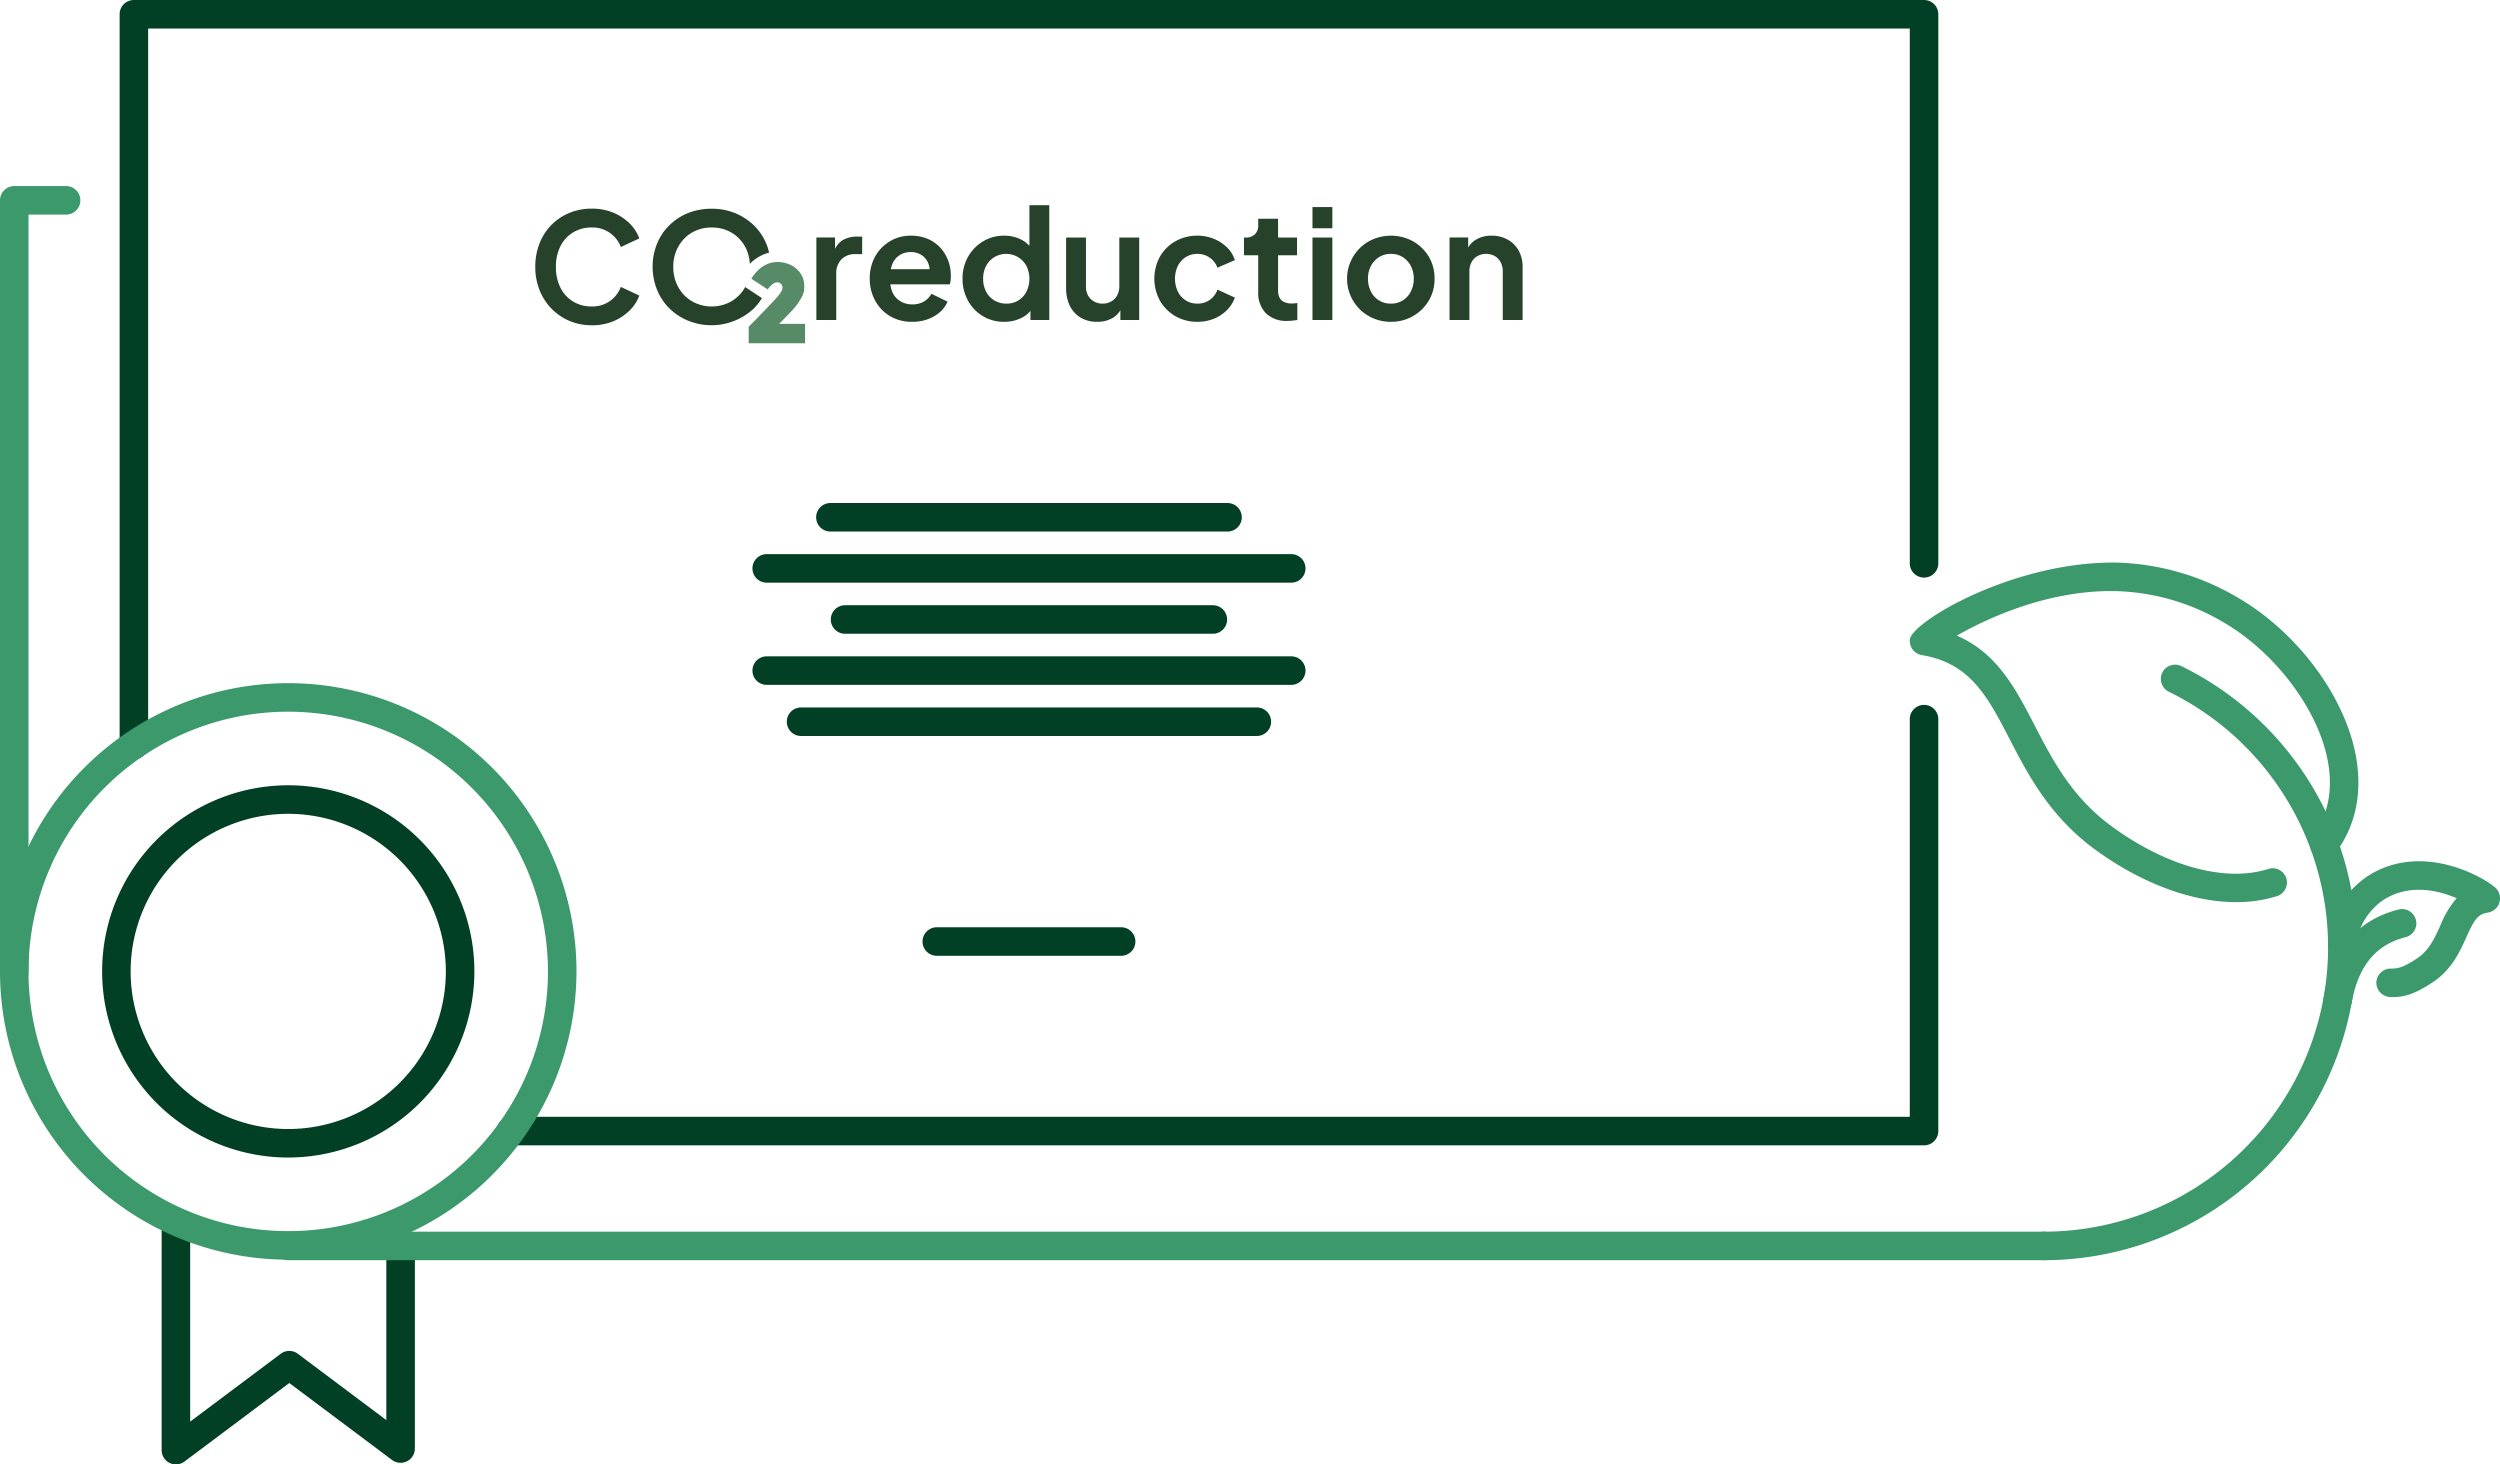 <svg id="Raggruppa_115" data-name="Raggruppa 115" xmlns="http://www.w3.org/2000/svg" xmlns:xlink="http://www.w3.org/1999/xlink" width="460.555" height="269.775" viewBox="0 0 460.555 269.775">
  <defs>
    <clipPath id="clip-path">
      <rect id="Rettangolo_124" data-name="Rettangolo 124" width="460.555" height="269.775" fill="none"/>
    </clipPath>
  </defs>
  <g id="Raggruppa_114" data-name="Raggruppa 114" clip-path="url(#clip-path)">
    <path id="Tracciato_363" data-name="Tracciato 363" d="M15.66,144.307a2.629,2.629,0,0,1-2.628-2.628V100.268a2.628,2.628,0,1,1,5.256,0v36.158l16.683-12.5a2.629,2.629,0,0,1,3.151,0l16.3,12.216V103.449a2.629,2.629,0,0,1,5.258,0v37.945a2.631,2.631,0,0,1-4.2,2.1L36.547,129.313,17.234,143.784a2.637,2.637,0,0,1-1.574.523" transform="translate(16.746 125.468)" fill="#024025"/>
    <path id="Tracciato_364" data-name="Tracciato 364" d="M348.1,104.556H24.719a2.628,2.628,0,1,1,0-5.256H348.1a2.628,2.628,0,1,1,0,5.256" transform="translate(28.385 127.602)" fill="#3b996c"/>
    <path id="Tracciato_365" data-name="Tracciato 365" d="M2.628,162.3A2.628,2.628,0,0,1,0,159.676V17.631A2.627,2.627,0,0,1,2.628,15h9.5a2.627,2.627,0,1,1,0,5.253H5.256v139.42A2.628,2.628,0,0,1,2.628,162.3" transform="translate(0 19.279)" fill="#3b996c"/>
    <path id="Tracciato_366" data-name="Tracciato 366" d="M303.007,137.974H42.662a2.628,2.628,0,0,1,0-5.256H300.379V59.457a2.628,2.628,0,1,1,5.256,0v75.89a2.628,2.628,0,0,1-2.628,2.628" transform="translate(51.444 73.026)" fill="#024025"/>
    <path id="Tracciato_367" data-name="Tracciato 367" d="M12.272,139.879a2.628,2.628,0,0,1-2.628-2.628V2.628A2.627,2.627,0,0,1,12.272,0H342.058a2.629,2.629,0,0,1,2.63,2.628V103.776a2.629,2.629,0,0,1-5.258,0V5.253H14.9v132a2.628,2.628,0,0,1-2.628,2.628" transform="translate(12.393)" fill="#024025"/>
    <path id="Tracciato_368" data-name="Tracciato 368" d="M141.505,45.808H68.449a2.627,2.627,0,1,1,0-5.253h73.056a2.627,2.627,0,1,1,0,5.253" transform="translate(84.581 52.114)" fill="#024025"/>
    <path id="Tracciato_369" data-name="Tracciato 369" d="M159.92,49.931H63.292a2.628,2.628,0,1,1,0-5.256H159.92a2.628,2.628,0,0,1,0,5.256" transform="translate(77.954 57.408)" fill="#024025"/>
    <path id="Tracciato_370" data-name="Tracciato 370" d="M137.364,54.051H69.611a2.628,2.628,0,1,1,0-5.256h67.753a2.628,2.628,0,1,1,0,5.256" transform="translate(86.071 62.702)" fill="#024025"/>
    <path id="Tracciato_371" data-name="Tracciato 371" d="M110.964,80.014H77.006a2.628,2.628,0,1,1,0-5.256h33.958a2.628,2.628,0,1,1,0,5.256" transform="translate(95.574 96.065)" fill="#024025"/>
    <path id="Tracciato_372" data-name="Tracciato 372" d="M159.92,58.171H63.292a2.628,2.628,0,0,1,0-5.256H159.92a2.628,2.628,0,0,1,0,5.256" transform="translate(77.954 67.996)" fill="#024025"/>
    <path id="Tracciato_373" data-name="Tracciato 373" d="M150.027,62.292H66.062a2.628,2.628,0,0,1,0-5.256h83.965a2.628,2.628,0,1,1,0,5.256" transform="translate(81.513 73.292)" fill="#024025"/>
    <path id="Tracciato_374" data-name="Tracciato 374" d="M166.24,163.3a2.628,2.628,0,0,1,0-5.256A52.41,52.41,0,0,0,189.3,58.573a2.627,2.627,0,1,1,2.317-4.716A57.665,57.665,0,0,1,166.24,163.3" transform="translate(210.243 68.858)" fill="#3b996c"/>
    <path id="Tracciato_375" data-name="Tracciato 375" d="M214.1,107.912c-8,0-17.142-3.309-25.725-9.492-8.562-6.172-12.547-13.856-16.061-20.636-4.026-7.764-7.2-13.9-16.132-15.383a2.669,2.669,0,0,1-2.205-2.845c.29-3.274,19.023-14.382,37.885-14.2a46.216,46.216,0,0,1,22.48,6.423c10.765,6.229,19.489,17.752,21.705,28.672,1.419,6.978.16,13.331-3.638,18.374a2.628,2.628,0,0,1-4.2-3.16c2.906-3.862,3.814-8.628,2.689-14.167-1.908-9.387-9.8-19.736-19.19-25.169A40.976,40.976,0,0,0,191.8,50.613c-12.174-.233-23.373,4.89-29.164,8.205,7.424,3.194,10.8,9.716,14.345,16.546,3.4,6.565,6.921,13.354,14.471,18.792,10.084,7.271,20.773,10.125,28.576,7.639a2.628,2.628,0,0,1,1.593,5.009,24.808,24.808,0,0,1-7.52,1.108" transform="translate(197.854 58.282)" fill="#3b996c"/>
    <path id="Tracciato_376" data-name="Tracciato 376" d="M199.364,94.461h-.073a2.7,2.7,0,0,1-2.708-2.632,2.655,2.655,0,0,1,2.7-2.623c1.179,0,2.073-.071,4.783-1.86,2.235-1.476,3.236-3.7,4.3-6.048a17.7,17.7,0,0,1,3.016-5.057c-3.2-1.369-8.1-2.584-12.659-.171-3.288,1.741-5.765,5.607-5.765,8.989a2.628,2.628,0,1,1-5.256,0c0-5.354,3.521-10.961,8.56-13.635,9.133-4.837,19.146.4,21.934,2.623a2.69,2.69,0,0,1,1.085,2.918,2.64,2.64,0,0,1-2.152,1.924c-1.887.288-2.555,1.414-3.974,4.568-1.2,2.655-2.685,5.959-6.19,8.276-3.8,2.5-5.628,2.728-7.593,2.728" transform="translate(241.188 89.228)" fill="#3b996c"/>
    <path id="Tracciato_377" data-name="Tracciato 377" d="M189.96,92.559a2.478,2.478,0,0,1-.482-.046,2.628,2.628,0,0,1-2.107-3.06c1.622-8.784,6.261-14.194,13.785-16.082a2.627,2.627,0,1,1,1.282,5.1c-5.429,1.364-8.667,5.269-9.9,11.941a2.631,2.631,0,0,1-2.58,2.15" transform="translate(240.717 94.181)" fill="#3b996c"/>
    <path id="Tracciato_378" data-name="Tracciato 378" d="M65.818,34.438v-15.2h3.437v3.38l-.281-.5a3.987,3.987,0,0,1,1.663-2.374,5.261,5.261,0,0,1,2.724-.672h.893v3.24H72.94a3.369,3.369,0,0,0-2.514.964,3.678,3.678,0,0,0-.948,2.7v8.464Z" transform="translate(84.577 24.51)" fill="#26422b"/>
    <path id="Tracciato_379" data-name="Tracciato 379" d="M77.942,34.867a7.794,7.794,0,0,1-4.106-1.06A7.4,7.4,0,0,1,71.1,30.93a8.358,8.358,0,0,1-.978-4.022,8.2,8.2,0,0,1,.992-4.065,7.484,7.484,0,0,1,2.71-2.806A7.294,7.294,0,0,1,77.663,19a7.856,7.856,0,0,1,3.142.587,6.748,6.748,0,0,1,2.306,1.618,7.265,7.265,0,0,1,1.451,2.36,8.022,8.022,0,0,1,.5,2.865c0,.26-.016.53-.043.809a3.049,3.049,0,0,1-.153.727H73.136V25.174H82.8L81.07,26.488a4.145,4.145,0,0,0-.126-2.29,3.268,3.268,0,0,0-1.229-1.593,3.533,3.533,0,0,0-2.052-.585,3.7,3.7,0,0,0-2.041.571,3.544,3.544,0,0,0-1.355,1.675,5.828,5.828,0,0,0-.347,2.669,4.924,4.924,0,0,0,.377,2.472,3.67,3.67,0,0,0,1.453,1.661,4.185,4.185,0,0,0,2.219.587,4.033,4.033,0,0,0,2.136-.532A3.815,3.815,0,0,0,81.49,29.7l2.961,1.453a5.175,5.175,0,0,1-1.4,1.926A6.977,6.977,0,0,1,80.8,34.394a8.317,8.317,0,0,1-2.863.473" transform="translate(90.105 24.418)" fill="#26422b"/>
    <path id="Tracciato_380" data-name="Tracciato 380" d="M85.284,38.024a7.424,7.424,0,0,1-6.677-3.91A8.144,8.144,0,0,1,77.6,30.093a8.04,8.04,0,0,1,1.005-4.022,7.692,7.692,0,0,1,2.751-2.849,7.346,7.346,0,0,1,3.9-1.063,6.738,6.738,0,0,1,3.087.686,5.354,5.354,0,0,1,2.139,1.913l-.56.754V16.545h3.658V37.69H90.115V34.759l.393.724a5.066,5.066,0,0,1-2.18,1.885,7.049,7.049,0,0,1-3.044.656m.391-3.35a4.02,4.02,0,0,0,3.7-2.207,5.424,5.424,0,0,0,0-4.735,4.245,4.245,0,0,0-5.909-1.62,4.168,4.168,0,0,0-1.522,1.62,4.931,4.931,0,0,0-.546,2.36,5.019,5.019,0,0,0,.546,2.374,4.047,4.047,0,0,0,1.522,1.62,4.207,4.207,0,0,0,2.207.587" transform="translate(99.719 21.26)" fill="#26422b"/>
    <path id="Tracciato_381" data-name="Tracciato 381" d="M91.677,34.678a5.82,5.82,0,0,1-3.06-.781,5.107,5.107,0,0,1-1.983-2.18,7.33,7.33,0,0,1-.683-3.268v-9.3h3.658v8.994a3.528,3.528,0,0,0,.377,1.661,2.744,2.744,0,0,0,1.09,1.117,3.188,3.188,0,0,0,1.609.407,3.1,3.1,0,0,0,1.59-.407,2.839,2.839,0,0,0,1.09-1.131,3.6,3.6,0,0,0,.391-1.732V19.149h3.661v15.2H95.95V31.356l.308.53a3.934,3.934,0,0,1-1.746,2.093,5.581,5.581,0,0,1-2.836.7" transform="translate(110.448 24.607)" fill="#26422b"/>
    <path id="Tracciato_382" data-name="Tracciato 382" d="M101,34.867a7.941,7.941,0,0,1-4.063-1.047A7.627,7.627,0,0,1,94.1,30.971a8.468,8.468,0,0,1,0-8.114,7.533,7.533,0,0,1,2.836-2.82A8,8,0,0,1,101,19a7.877,7.877,0,0,1,3.016.574,7.487,7.487,0,0,1,2.415,1.563A5.713,5.713,0,0,1,107.9,23.5l-3.213,1.4a3.791,3.791,0,0,0-1.41-1.844,3.862,3.862,0,0,0-2.276-.7,3.923,3.923,0,0,0-2.136.587A4.054,4.054,0,0,0,97.4,24.559a5.581,5.581,0,0,0,0,4.748,4.037,4.037,0,0,0,1.467,1.622,3.943,3.943,0,0,0,2.136.587,3.8,3.8,0,0,0,3.686-2.571L107.9,30.4a6.116,6.116,0,0,1-1.451,2.3,7.118,7.118,0,0,1-2.4,1.593,7.941,7.941,0,0,1-3.044.571" transform="translate(119.589 24.418)" fill="#26422b"/>
    <path id="Tracciato_383" data-name="Tracciato 383" d="M108.306,36.459a5.392,5.392,0,0,1-3.98-1.41,5.388,5.388,0,0,1-1.41-3.98v-6.7H100.29V21.1h.279a2.409,2.409,0,0,0,1.732-.587,2.246,2.246,0,0,0,.615-1.7V17.633h3.661V21.1h3.489v3.268h-3.489v6.508a2.833,2.833,0,0,0,.265,1.286,1.755,1.755,0,0,0,.836.809,3.363,3.363,0,0,0,1.467.281,4.067,4.067,0,0,0,.462-.03c.176-.018.35-.037.516-.057v3.13c-.26.037-.56.073-.893.112a8.563,8.563,0,0,1-.923.055" transform="translate(128.874 22.659)" fill="#26422b"/>
    <path id="Tracciato_384" data-name="Tracciato 384" d="M105.815,16.692h3.658V20.6h-3.658Zm0,5.614h3.658V37.5h-3.658Z" transform="translate(135.973 21.449)" fill="#26422b"/>
    <path id="Tracciato_385" data-name="Tracciato 385" d="M116.672,34.867a8.1,8.1,0,0,1-4.063-1.033,7.923,7.923,0,0,1-.016-13.8,8.5,8.5,0,0,1,8.13,0,7.9,7.9,0,0,1,2.891,2.806,7.73,7.73,0,0,1,1.074,4.092,7.662,7.662,0,0,1-1.09,4.079,7.986,7.986,0,0,1-6.926,3.853m0-3.35a4,4,0,0,0,2.166-.587,4.118,4.118,0,0,0,1.478-1.634,5.041,5.041,0,0,0,.546-2.36,4.931,4.931,0,0,0-.546-2.36,4.287,4.287,0,0,0-1.478-1.62,3.932,3.932,0,0,0-2.166-.6,4.05,4.05,0,0,0-2.207.6,4.272,4.272,0,0,0-1.494,1.62,4.957,4.957,0,0,0-.544,2.36,5.068,5.068,0,0,0,.544,2.36,4,4,0,0,0,3.7,2.221" transform="translate(139.585 24.418)" fill="#26422b"/>
    <path id="Tracciato_386" data-name="Tracciato 386" d="M116.865,34.532v-15.2H120.3v2.989l-.279-.532a4,4,0,0,1,1.746-2.079A5.5,5.5,0,0,1,124.6,19a6.027,6.027,0,0,1,2.975.727,5.2,5.2,0,0,1,2.025,2.027,6.034,6.034,0,0,1,.724,3v9.775H126.67V25.621a3.61,3.61,0,0,0-.391-1.732,2.882,2.882,0,0,0-1.076-1.131,3.36,3.36,0,0,0-3.2,0,2.853,2.853,0,0,0-1.09,1.131,3.61,3.61,0,0,0-.391,1.732v8.912Z" transform="translate(150.173 24.416)" fill="#26422b"/>
    <path id="Tracciato_387" data-name="Tracciato 387" d="M53.549,38.3a10.338,10.338,0,0,1-4.12-.809,10.142,10.142,0,0,1-3.3-2.262,10.363,10.363,0,0,1-2.191-3.409,11.409,11.409,0,0,1-.784-4.273,11.7,11.7,0,0,1,.768-4.287,9.911,9.911,0,0,1,5.489-5.642,10.573,10.573,0,0,1,4.136-.8,10.149,10.149,0,0,1,4.008.754,9.241,9.241,0,0,1,3,2A7.459,7.459,0,0,1,62.319,22.3l-3.407,1.59a5.536,5.536,0,0,0-5.363-3.6,6.454,6.454,0,0,0-3.45.921,6.246,6.246,0,0,0-2.317,2.541,8.271,8.271,0,0,0-.825,3.8,8.35,8.35,0,0,0,.825,3.814A6.226,6.226,0,0,0,50.1,33.917a6.434,6.434,0,0,0,3.45.921,5.536,5.536,0,0,0,5.363-3.6l3.407,1.59a7.44,7.44,0,0,1-1.759,2.724,9.205,9.205,0,0,1-3,2,10.149,10.149,0,0,1-4.008.754" transform="translate(55.457 21.618)" fill="#26422b"/>
    <path id="Tracciato_388" data-name="Tracciato 388" d="M69.752,31.317l3,1.979a9.961,9.961,0,0,1-1.522,1.938,11.417,11.417,0,0,1-12.019,2.246,10.653,10.653,0,0,1-3.46-2.246,10.024,10.024,0,0,1-2.3-3.423,11.412,11.412,0,0,1-.021-8.537,9.9,9.9,0,0,1,2.283-3.4,10.566,10.566,0,0,1,3.462-2.262,11.822,11.822,0,0,1,4.316-.781,11.449,11.449,0,0,1,4.3.8,11.163,11.163,0,0,1,3.46,2.244,10.215,10.215,0,0,1,2.3,3.4,8.315,8.315,0,0,1,.514,1.654,7.465,7.465,0,0,0-3.537,2.054,7.623,7.623,0,0,0-.494-2.322,6.566,6.566,0,0,0-1.483-2.319,6.463,6.463,0,0,0-2.244-1.522,7.217,7.217,0,0,0-2.815-.532,7.107,7.107,0,0,0-2.795.532,6.522,6.522,0,0,0-2.264,1.522,7.118,7.118,0,0,0-1.483,2.319,7.525,7.525,0,0,0-.532,2.891,7.657,7.657,0,0,0,.532,2.891,7.128,7.128,0,0,0,1.483,2.322,6.778,6.778,0,0,0,2.264,1.52,7.116,7.116,0,0,0,2.795.553,7.226,7.226,0,0,0,2.815-.553,6.717,6.717,0,0,0,2.244-1.52,5.774,5.774,0,0,0,1.1-1.5Z" transform="translate(67.613 21.62)" fill="#26422b"/>
    <path id="Tracciato_389" data-name="Tracciato 389" d="M60.855,24.2s1.524-2.87,4.469-3.062,5.658,1.892,5.235,5.1c0,0-.146,1.725-2.477,4.108-1.675,1.718-2.111,2.168-2.111,2.168h4.773v3.576H60.361V33.06s2.934-2.993,3.8-3.917,2.338-2.374,2.4-3.105A.945.945,0,0,0,65.5,24.884c-.772.014-1.636,1.293-1.636,1.293Z" transform="translate(77.564 27.145)" fill="#578a66"/>
    <path id="Tracciato_390" data-name="Tracciato 390" d="M65.518,23.36a5.546,5.546,0,0,1-.452,1.348c-.34.7-.784.306-.784.306l.368-1.428Z" transform="translate(82.603 30.018)" fill="#578a66"/>
    <path id="Tracciato_391" data-name="Tracciato 391" d="M53.1,161.281a53.1,53.1,0,1,1,53.1-53.1,53.163,53.163,0,0,1-53.1,53.1m0-100.947a47.846,47.846,0,1,0,47.844,47.846A47.9,47.9,0,0,0,53.1,60.334" transform="translate(0 70.776)" fill="#3b996c"/>
    <path id="Tracciato_392" data-name="Tracciato 392" d="M42.522,131.889A34.289,34.289,0,1,1,76.813,97.6a34.329,34.329,0,0,1-34.291,34.289m0-63.322A29.033,29.033,0,1,0,71.555,97.6,29.065,29.065,0,0,0,42.522,68.567" transform="translate(10.579 81.355)" fill="#024025"/>
  </g>
</svg>
